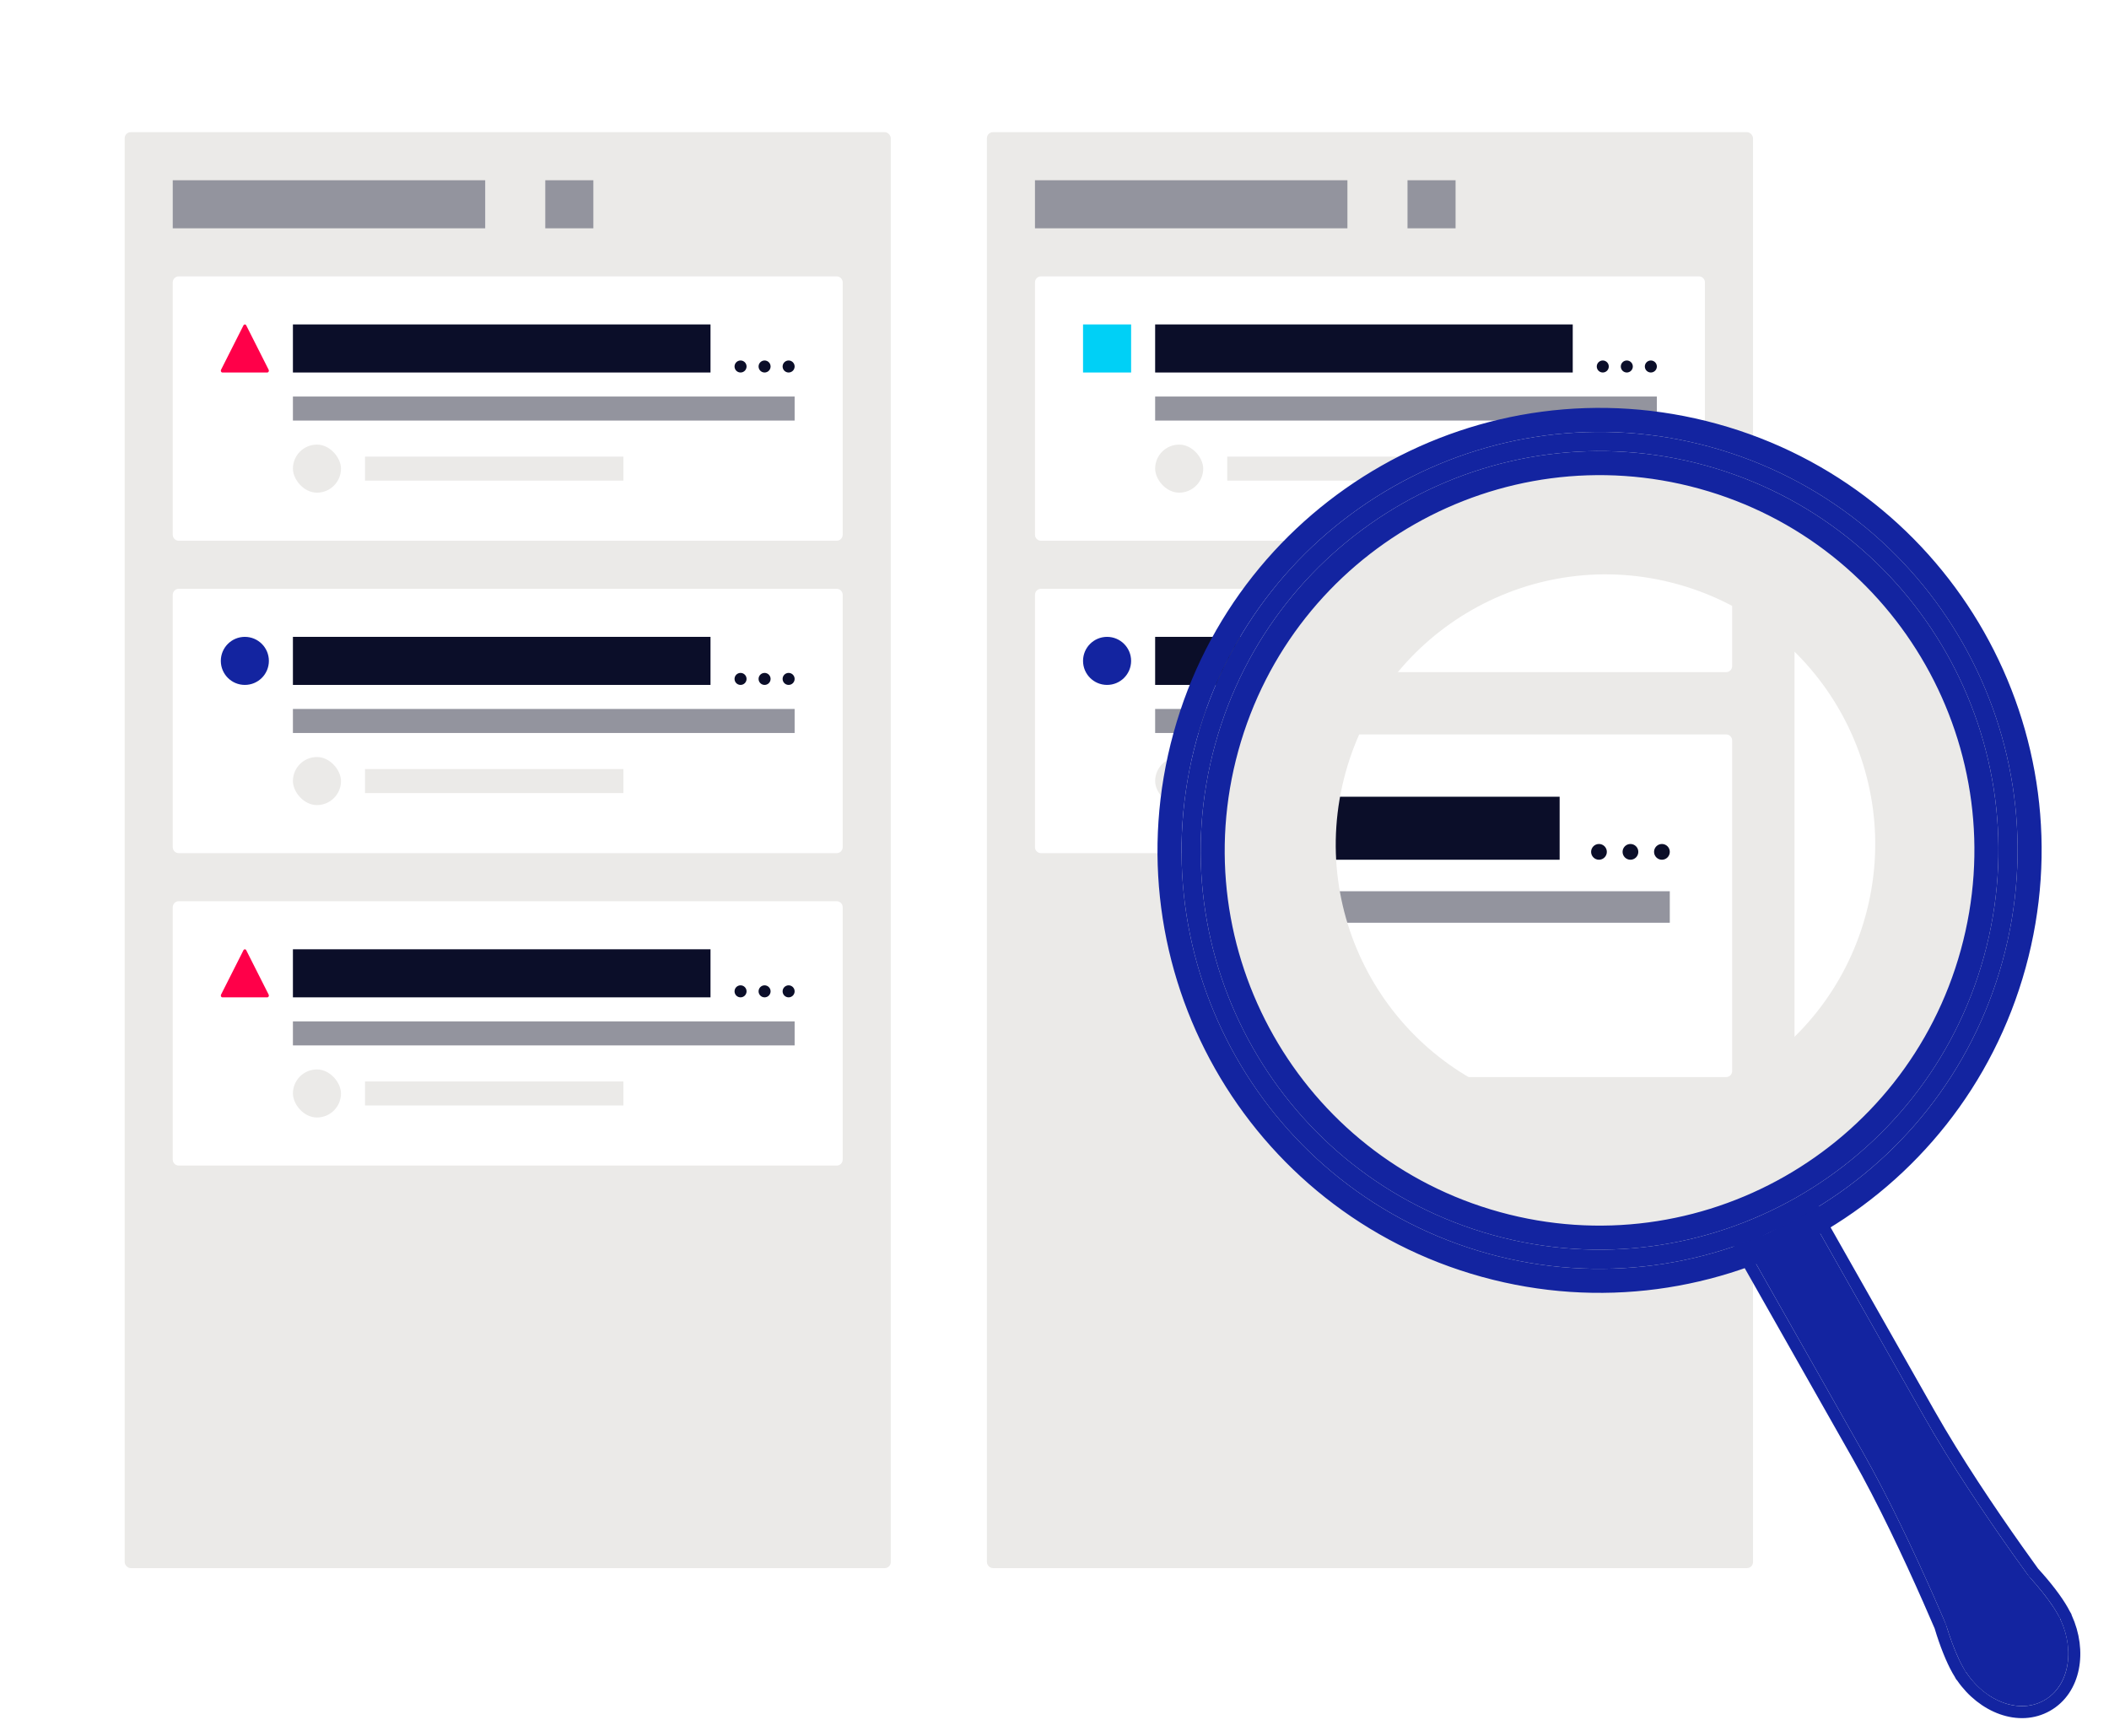 <svg width="351" height="289" viewBox="0 0 351 289" fill="none" xmlns="http://www.w3.org/2000/svg">
<g clip-path="url(#clip0_7401_402436)">
<g filter="url(#filter0_d_7401_402436)">
<rect width="303" height="271" transform="translate(5.75 5)" fill="white"/>
<rect x="21.75" y="21" width="127.5" height="239" rx="1" fill="#EBEAE8"/>
<rect x="29.75" y="29" width="52" height="8" fill="#93949E"/>
<rect x="91.75" y="29" width="8" height="8" fill="#93949E"/>
<path d="M29.75 46C29.75 45.448 30.198 45 30.75 45H140.25C140.802 45 141.25 45.448 141.25 46V88C141.25 88.552 140.802 89 140.25 89H30.75C30.198 89 29.75 88.552 29.75 88V46Z" fill="white"/>
<path d="M41.523 53.15C41.624 52.95 41.876 52.95 41.977 53.15L45.715 60.551C45.815 60.751 45.689 61 45.488 61H38.012C37.811 61 37.685 60.751 37.785 60.551L41.523 53.15Z" fill="#FF0049"/>
<rect x="49.75" y="53" width="69.5" height="8" fill="#0B0E29"/>
<circle cx="124.25" cy="60" r="1" fill="#0B0E29"/>
<circle cx="128.25" cy="60" r="1" fill="#0B0E29"/>
<circle cx="132.25" cy="60" r="1" fill="#0B0E29"/>
<rect x="49.75" y="65" width="83.5" height="4" fill="#93949E"/>
<rect x="49.75" y="73" width="8" height="8" rx="4" fill="#EBEAE8"/>
<rect x="61.75" y="75" width="43" height="4" fill="#EBEAE8"/>
<path d="M29.75 98C29.75 97.448 30.198 97 30.75 97H140.25C140.802 97 141.25 97.448 141.25 98V140C141.25 140.552 140.802 141 140.25 141H30.75C30.198 141 29.75 140.552 29.75 140V98Z" fill="white"/>
<circle cx="41.75" cy="109" r="4" fill="#1324A0"/>
<rect x="49.75" y="105" width="69.5" height="8" fill="#0B0E29"/>
<circle cx="124.25" cy="112" r="1" fill="#0B0E29"/>
<circle cx="128.25" cy="112" r="1" fill="#0B0E29"/>
<circle cx="132.25" cy="112" r="1" fill="#0B0E29"/>
<rect x="49.75" y="117" width="83.5" height="4" fill="#93949E"/>
<rect x="49.75" y="125" width="8" height="8" rx="4" fill="#EBEAE8"/>
<rect x="61.75" y="127" width="43" height="4" fill="#EBEAE8"/>
<path d="M29.75 150C29.75 149.448 30.198 149 30.75 149H140.25C140.802 149 141.25 149.448 141.25 150V192C141.25 192.552 140.802 193 140.25 193H30.75C30.198 193 29.75 192.552 29.75 192V150Z" fill="white"/>
<path d="M41.523 157.15C41.624 156.95 41.876 156.95 41.977 157.15L45.715 164.551C45.815 164.751 45.689 165 45.488 165H38.012C37.811 165 37.685 164.751 37.785 164.551L41.523 157.15Z" fill="#FF0049"/>
<rect x="49.75" y="157" width="69.5" height="8" fill="#0B0E29"/>
<circle cx="124.25" cy="164" r="1" fill="#0B0E29"/>
<circle cx="128.25" cy="164" r="1" fill="#0B0E29"/>
<circle cx="132.25" cy="164" r="1" fill="#0B0E29"/>
<rect x="49.75" y="169" width="83.5" height="4" fill="#93949E"/>
<rect x="49.75" y="177" width="8" height="8" rx="4" fill="#EBEAE8"/>
<rect x="61.75" y="179" width="43" height="4" fill="#EBEAE8"/>
<rect x="165.25" y="21" width="127.5" height="239" rx="1" fill="#EBEAE8"/>
<rect x="173.25" y="29" width="52" height="8" fill="#93949E"/>
<rect x="235.25" y="29" width="8" height="8" fill="#93949E"/>
<path d="M173.25 46C173.25 45.448 173.698 45 174.25 45H283.75C284.302 45 284.75 45.448 284.75 46V88C284.75 88.552 284.302 89 283.75 89H174.25C173.698 89 173.25 88.552 173.25 88V46Z" fill="white"/>
<rect x="181.25" y="53" width="8" height="8" fill="#00D0F6"/>
<rect x="193.25" y="53" width="69.5" height="8" fill="#0B0E29"/>
<circle cx="267.75" cy="60" r="1" fill="#0B0E29"/>
<circle cx="271.75" cy="60" r="1" fill="#0B0E29"/>
<circle cx="275.75" cy="60" r="1" fill="#0B0E29"/>
<rect x="193.25" y="65" width="83.5" height="4" fill="#93949E"/>
<rect x="193.25" y="73" width="8" height="8" rx="4" fill="#EBEAE8"/>
<rect x="205.25" y="75" width="43" height="4" fill="#EBEAE8"/>
<path d="M173.25 98C173.25 97.448 173.698 97 174.25 97H283.75C284.302 97 284.75 97.448 284.75 98V140C284.75 140.552 284.302 141 283.75 141H174.25C173.698 141 173.25 140.552 173.25 140V98Z" fill="white"/>
<circle cx="185.25" cy="109" r="4" fill="#1324A0"/>
<rect x="193.25" y="105" width="69.5" height="8" fill="#0B0E29"/>
<circle cx="267.75" cy="112" r="1" fill="#0B0E29"/>
<circle cx="271.75" cy="112" r="1" fill="#0B0E29"/>
<circle cx="275.75" cy="112" r="1" fill="#0B0E29"/>
<rect x="193.25" y="117" width="83.5" height="4" fill="#93949E"/>
<rect x="193.25" y="125" width="8" height="8" rx="4" fill="#EBEAE8"/>
<rect x="205.25" y="127" width="43" height="4" fill="#EBEAE8"/>
</g>
<mask id="mask0_7401_402436" style="mask-type:alpha" maskUnits="userSpaceOnUse" x="197" y="70" width="140" height="141">
<ellipse cx="267.206" cy="140.538" rx="69.637" ry="69.552" transform="rotate(-74.578 267.206 140.538)" fill="#D9D9D9"/>
</mask>
<g mask="url(#mask0_7401_402436)">
<g filter="url(#filter1_d_7401_402436)">
<rect width="674" height="421" transform="translate(-355.25 22)" fill="white"/>
<rect x="95.438" y="22.738" width="204.224" height="419.935" rx="1" fill="#EBEAE8"/>
<path d="M105.805 54.844C105.805 54.291 106.252 53.844 106.805 53.844H288.282C288.834 53.844 289.282 54.291 289.282 54.844V109.872C289.282 110.424 288.834 110.872 288.282 110.872H106.805C106.252 110.872 105.805 110.424 105.805 109.872V54.844Z" fill="white"/>
<path d="M116.172 64.211H126.545V74.698H116.172V64.211Z" fill="#00D0F6"/>
<path d="M131.732 64.211H260.569V74.698H131.732V64.211Z" fill="#0B0E29"/>
<path d="M268.426 73.387C268.426 74.111 267.84 74.698 267.117 74.698C266.393 74.698 265.807 74.111 265.807 73.387C265.807 72.663 266.393 72.076 267.117 72.076C267.84 72.076 268.426 72.663 268.426 73.387Z" fill="#0B0E29"/>
<path d="M273.664 73.387C273.664 74.111 273.078 74.698 272.355 74.698C271.632 74.698 271.045 74.111 271.045 73.387C271.045 72.663 271.632 72.076 272.355 72.076C273.078 72.076 273.664 72.663 273.664 73.387Z" fill="#0B0E29"/>
<path d="M278.903 73.387C278.903 74.111 278.316 74.698 277.593 74.698C276.87 74.698 276.284 74.111 276.284 73.387C276.284 72.663 276.87 72.076 277.593 72.076C278.316 72.076 278.903 72.663 278.903 73.387Z" fill="#0B0E29"/>
<path d="M131.732 79.941H278.903V85.184H131.732V79.941Z" fill="#93949E"/>
<path d="M147.447 93.049H203.758V98.292H147.447V93.049Z" fill="#EBEAE8"/>
<path d="M105.805 122.242C105.805 121.69 106.252 121.242 106.805 121.242H288.282C288.834 121.242 289.282 121.69 289.282 122.242V177.27C289.282 177.823 288.834 178.27 288.282 178.27H106.805C106.252 178.27 105.805 177.823 105.805 177.27V122.242Z" fill="white"/>
<path d="M126.545 136.853C126.545 139.748 124.223 142.096 121.359 142.096C118.494 142.096 116.172 139.748 116.172 136.853C116.172 133.957 118.494 131.609 121.359 131.609C124.223 131.609 126.545 133.957 126.545 136.853Z" fill="#1324A0"/>
<path d="M131.732 131.609H260.569V142.096H131.732V131.609Z" fill="#0B0E29"/>
<path d="M268.426 140.785C268.426 141.509 267.84 142.096 267.117 142.096C266.393 142.096 265.807 141.509 265.807 140.785C265.807 140.061 266.393 139.474 267.117 139.474C267.84 139.474 268.426 140.061 268.426 140.785Z" fill="#0B0E29"/>
<path d="M273.664 140.785C273.664 141.509 273.078 142.096 272.355 142.096C271.632 142.096 271.045 141.509 271.045 140.785C271.045 140.061 271.632 139.474 272.355 139.474C273.078 139.474 273.664 140.061 273.664 140.785Z" fill="#0B0E29"/>
<path d="M278.903 140.785C278.903 141.509 278.316 142.096 277.593 142.096C276.87 142.096 276.284 141.509 276.284 140.785C276.284 140.061 276.87 139.474 277.593 139.474C278.316 139.474 278.903 140.061 278.903 140.785Z" fill="#0B0E29"/>
<path d="M131.732 147.339H278.903V152.583H131.732V147.339Z" fill="#93949E"/>
<path d="M147.447 160.448H203.758V165.691H147.447V160.448Z" fill="#EBEAE8"/>
</g>
<g filter="url(#filter2_bf_7401_402436)">
<path d="M293.917 43.686C347.341 58.424 378.687 113.732 363.932 167.222C349.176 220.711 293.906 252.125 240.482 237.388C187.058 222.65 155.712 167.342 170.467 113.852C185.223 60.363 240.493 28.949 293.917 43.686ZM255.25 183.853C279.144 190.444 303.863 176.394 310.462 152.471C317.062 128.549 303.042 103.812 279.149 97.221C255.255 90.63 230.536 104.68 223.937 128.602C217.338 152.525 231.357 177.261 255.25 183.853Z" fill="#EBEAE8"/>
</g>
</g>
<g filter="url(#filter3_d_7401_402436)">
<path d="M343.404 267.56C346.529 273.074 345.547 279.542 341.211 282.007C336.874 284.472 330.826 282 327.7 276.486C324.575 270.971 320.637 255.821 324.973 253.357C329.309 250.892 340.279 262.046 343.404 267.56Z" fill="#1324A0"/>
<path d="M291.559 206.346L301.8 200.525C301.8 200.525 312.257 218.974 321.237 234.819C330.217 250.663 343.896 268.428 343.896 268.428L328.193 277.354C328.193 277.354 319.729 256.05 310.995 240.64C302.261 225.229 291.559 206.346 291.559 206.346Z" fill="#1324A0"/>
<path d="M291.066 205.476C290.586 205.749 290.417 206.36 290.69 206.84L291.559 206.346C290.69 206.84 290.69 206.84 290.69 206.841L290.69 206.841L290.691 206.842L290.692 206.844L290.693 206.846L290.694 206.848L290.696 206.851L290.698 206.854L290.7 206.858L290.702 206.862L290.704 206.866L290.707 206.871L290.71 206.876L290.714 206.882L290.717 206.888L290.721 206.895L290.725 206.902L290.729 206.909L290.733 206.917L290.738 206.925L290.743 206.934L290.748 206.943L290.753 206.953L290.759 206.962L290.765 206.973L290.771 206.983L290.777 206.995L290.784 207.006L290.79 207.018L290.797 207.03L290.805 207.043L290.812 207.056L290.82 207.07L290.828 207.084L290.836 207.098L290.844 207.113L290.853 207.128L290.861 207.143L290.87 207.159L290.88 207.175L290.889 207.192L290.899 207.209L290.909 207.227L290.919 207.245L290.929 207.263L290.94 207.281L290.951 207.3L290.962 207.32L290.973 207.34L290.984 207.36L290.996 207.38L291.008 207.401L291.02 207.423L291.032 207.444L291.045 207.466L291.057 207.489L291.07 207.512L291.083 207.535L291.097 207.558L291.11 207.582L291.124 207.607L291.138 207.631L291.152 207.656L291.167 207.682L291.181 207.708L291.196 207.734L291.211 207.76L291.226 207.787L291.242 207.814L291.258 207.842L291.273 207.87L291.289 207.898L291.306 207.927L291.322 207.956L291.339 207.986L291.356 208.015L291.373 208.046L291.39 208.076L291.408 208.107L291.425 208.138L291.443 208.17L291.461 208.202L291.48 208.234L291.498 208.266L291.517 208.299L291.536 208.333L291.555 208.366L291.574 208.4L291.593 208.435L291.613 208.469L291.633 208.504L291.653 208.54L291.673 208.575L291.694 208.611L291.714 208.648L291.735 208.685L291.756 208.722L291.777 208.759L291.799 208.797L291.82 208.835L291.842 208.873L291.864 208.912L291.886 208.951L291.908 208.99L291.931 209.03L291.953 209.07L291.976 209.11L291.999 209.151L292.023 209.192L292.046 209.233L292.07 209.275L292.093 209.317L292.117 209.359L292.142 209.402L292.166 209.445L292.19 209.488L292.215 209.532L292.24 209.576L292.265 209.62L292.29 209.664L292.316 209.709L292.341 209.754L292.367 209.8L292.393 209.846L292.419 209.892L292.445 209.938L292.472 209.985L292.498 210.032L292.525 210.079L292.552 210.126L292.579 210.174L292.607 210.223L292.634 210.271L292.662 210.32L292.69 210.369L292.718 210.418L292.746 210.468L292.774 210.518L292.803 210.568L292.831 210.619L292.86 210.67L292.889 210.721L292.918 210.772L292.948 210.824L292.977 210.876L293.007 210.928L293.036 210.981L293.066 211.034L293.097 211.087L293.127 211.14L293.157 211.194L293.188 211.248L293.219 211.302L293.25 211.357L293.281 211.412L293.312 211.467L293.343 211.522L293.375 211.578L293.407 211.634L293.438 211.69L293.471 211.747L293.503 211.804L293.535 211.861L293.567 211.918L293.6 211.975L293.633 212.033L293.666 212.091L293.699 212.15L293.732 212.208L293.766 212.267L293.799 212.326L293.833 212.386L293.867 212.446L293.901 212.506L293.935 212.566L293.969 212.626L294.003 212.687L294.038 212.748L294.073 212.809L294.107 212.871L294.142 212.932L294.178 212.994L294.213 213.057L294.248 213.119L294.284 213.182L294.32 213.245L294.355 213.308L294.391 213.371L294.427 213.435L294.464 213.499L294.5 213.563L294.537 213.628L294.573 213.692L294.61 213.757L294.647 213.822L294.684 213.888L294.721 213.954L294.759 214.019L294.796 214.085L294.834 214.152L294.871 214.218L294.909 214.285L294.947 214.352L294.985 214.419L295.024 214.487L295.062 214.555L295.1 214.623L295.139 214.691L295.178 214.759L295.217 214.828L295.256 214.897L295.295 214.966L295.334 215.035L295.374 215.104L295.413 215.174L295.453 215.244L295.492 215.314L295.532 215.385L295.572 215.455L295.612 215.526L295.653 215.597L295.693 215.668L295.734 215.74L295.774 215.811L295.815 215.883L295.856 215.955L295.897 216.027L295.938 216.1L295.979 216.173L296.02 216.245L296.062 216.319L296.103 216.392L296.145 216.465L296.187 216.539L296.228 216.613L296.27 216.687L296.312 216.761L296.355 216.836L296.397 216.91L296.439 216.985L296.482 217.06L296.525 217.135L296.567 217.211L296.61 217.286L296.653 217.362L296.696 217.438L296.739 217.514L296.783 217.591L296.826 217.667L296.87 217.744L296.913 217.821L296.957 217.898L297.001 217.975L297.045 218.053L297.089 218.13L297.133 218.208L297.177 218.286L297.221 218.364L297.265 218.443L297.31 218.521L297.355 218.6L297.399 218.679L297.444 218.758L297.489 218.837L297.534 218.916L297.579 218.996L297.624 219.075L297.669 219.155L297.715 219.235L297.76 219.316L297.806 219.396L297.851 219.476L297.897 219.557L297.943 219.638L297.989 219.719L298.035 219.8L298.081 219.881L298.127 219.963L298.173 220.044L298.22 220.126L298.266 220.208L298.313 220.29L298.359 220.372L298.406 220.455L298.453 220.537L298.499 220.62L298.546 220.703L298.593 220.786L298.641 220.869L298.688 220.952L298.735 221.035L298.782 221.119L298.83 221.203L298.877 221.286L298.925 221.37L298.972 221.454L299.02 221.539L299.068 221.623L299.116 221.708L299.164 221.792L299.212 221.877L299.26 221.962L299.308 222.047L299.356 222.132L299.405 222.217L299.453 222.303L299.502 222.388L299.55 222.474L299.599 222.56L299.647 222.645L299.696 222.731L299.745 222.818L299.794 222.904L299.843 222.99L299.892 223.077L299.941 223.163L299.99 223.25L300.039 223.337L300.089 223.424L300.138 223.511L300.187 223.598L300.237 223.686L300.286 223.773L300.336 223.86L300.386 223.948L300.435 224.036L300.485 224.124L300.535 224.212L300.585 224.3L300.635 224.388L300.685 224.476L300.735 224.564L300.785 224.653L300.835 224.741L300.886 224.83L300.936 224.919L300.986 225.008L301.037 225.097L301.087 225.186L301.138 225.275L301.188 225.364L301.239 225.453L301.29 225.543L301.34 225.632L301.391 225.722L301.442 225.812L301.493 225.901L301.544 225.991L301.595 226.081L301.646 226.171L301.697 226.261L301.748 226.351L301.799 226.442L301.85 226.532L301.901 226.622L301.953 226.713L302.004 226.804L302.055 226.894L302.107 226.985L302.158 227.076L302.21 227.167L302.261 227.258L302.313 227.349L302.365 227.44L302.416 227.531L302.468 227.622L302.52 227.713L302.571 227.805L302.623 227.896L302.675 227.987L302.727 228.079L302.779 228.171L302.831 228.262L302.883 228.354L302.935 228.446L302.987 228.538L303.039 228.63L303.091 228.721L303.143 228.813L303.195 228.906L303.248 228.998L303.3 229.09L303.352 229.182L303.404 229.274L303.457 229.367L303.509 229.459L303.561 229.551L303.614 229.644L303.666 229.736L303.719 229.829L303.771 229.921L303.824 230.014L303.876 230.107L303.929 230.199L303.981 230.292L304.034 230.385L304.086 230.478L304.139 230.57L304.192 230.663L304.244 230.756L304.297 230.849L304.35 230.942L304.402 231.035L304.455 231.128L304.508 231.221L304.561 231.314L304.613 231.408L304.666 231.501L304.719 231.594L304.772 231.687L304.825 231.78L304.878 231.873L304.93 231.967L304.983 232.06L305.036 232.153L305.089 232.247L305.142 232.34L305.195 232.433L305.248 232.527L305.301 232.62L305.354 232.713L305.406 232.807L305.459 232.9L305.512 232.994L305.565 233.087L305.618 233.18L305.671 233.274L305.724 233.367L305.777 233.461L305.83 233.554L305.883 233.648L305.936 233.741L305.989 233.835L306.042 233.928L306.095 234.022L306.148 234.115L306.201 234.208L306.254 234.302L306.307 234.395L306.36 234.489L306.413 234.582L306.466 234.676L306.519 234.769L306.572 234.862L306.624 234.956L306.677 235.049L306.73 235.143L306.783 235.236L306.836 235.329L306.889 235.422L306.942 235.516L306.995 235.609L307.048 235.702L307.1 235.796L307.153 235.889L307.206 235.982L307.259 236.075L307.312 236.168L307.364 236.261L307.417 236.354L307.47 236.448L307.523 236.541L307.575 236.634L307.628 236.727L307.681 236.819L307.733 236.912L307.786 237.005L307.839 237.098L307.891 237.191L307.944 237.284L307.996 237.376L308.049 237.469L308.101 237.562L308.154 237.654L308.206 237.747L308.259 237.84L308.311 237.932L308.364 238.024L308.416 238.117L308.468 238.209L308.521 238.301L308.573 238.394L308.625 238.486L308.677 238.578L308.73 238.67L308.782 238.762L308.834 238.854L308.886 238.946L308.938 239.038L308.99 239.13L309.042 239.222L309.094 239.313L309.146 239.405L309.198 239.497L309.25 239.588L309.302 239.68L309.354 239.771L309.405 239.862L309.457 239.954L309.509 240.045L309.56 240.136L309.612 240.227L309.664 240.318L309.715 240.409L309.767 240.5L309.818 240.591L309.87 240.681L309.921 240.772L309.972 240.863L310.023 240.953L310.075 241.044L310.126 241.134C314.469 248.796 318.752 257.94 321.955 265.181C322.668 266.794 323.327 268.311 323.921 269.694C324.785 272.588 325.838 275.227 326.831 276.98C326.961 277.208 327.096 277.433 327.235 277.652L327.24 277.664L327.258 277.709L327.262 277.72L327.263 277.723L327.264 277.724C327.264 277.724 327.264 277.724 327.277 277.718C327.277 277.718 327.277 277.718 327.277 277.718L327.264 277.724C327.324 277.874 327.418 278.006 327.538 278.11C330.993 283.14 337.042 285.527 341.704 282.877C346.366 280.227 347.421 273.803 344.88 268.253C344.852 268.096 344.787 267.946 344.688 267.817L344.676 267.826C344.676 267.826 344.676 267.826 344.676 267.826C344.688 267.817 344.688 267.817 344.688 267.817L344.687 267.816L344.685 267.814L344.678 267.805L344.649 267.767L344.643 267.759C344.526 267.526 344.403 267.295 344.273 267.066C343.265 265.288 341.506 262.988 339.429 260.73C338.599 259.584 337.699 258.329 336.75 256.987C332.215 250.576 326.572 242.204 322.106 234.325L309.02 211.236L304.444 203.161L304.34 202.978L304.289 202.889L304.264 202.844L304.239 202.8L304.046 202.459L303.954 202.296L303.908 202.217L303.864 202.138L303.82 202.061L303.778 201.986L303.735 201.911L303.694 201.838L303.674 201.802L303.653 201.766L303.613 201.696L303.536 201.559L303.461 201.428L303.39 201.302L303.373 201.271L303.356 201.241L303.339 201.211L303.322 201.182L303.305 201.153L303.289 201.124L303.273 201.095L303.257 201.067L303.226 201.012L303.21 200.985L303.195 200.958L303.18 200.932L303.166 200.906L303.151 200.88L303.137 200.855L303.029 200.666L302.981 200.58L302.936 200.5L302.894 200.426L302.874 200.392L302.856 200.359L302.838 200.327L302.821 200.297L302.805 200.269L302.797 200.255L302.789 200.242L302.7 200.085L302.687 200.061L302.682 200.052L302.677 200.045L302.672 200.034L302.671 200.033L302.67 200.032L302.67 200.031C302.67 200.031 302.67 200.031 301.8 200.525L302.67 200.031C302.398 199.551 301.788 199.382 301.307 199.655L291.066 205.476Z" stroke="#1324A0" stroke-width="2" stroke-linejoin="round"/>
</g>
<g filter="url(#filter4_d_7401_402436)">
<path fill-rule="evenodd" clip-rule="evenodd" d="M331.19 158.187C340.949 122.81 320.217 86.23 284.884 76.483C249.551 66.736 212.997 87.513 203.238 122.89C193.479 158.266 214.211 194.846 249.544 204.593C284.877 214.34 321.431 193.563 331.19 158.187ZM334.261 159.034C344.489 121.959 322.762 83.624 285.732 73.409C248.703 63.194 210.394 84.968 200.167 122.042C189.939 159.117 211.666 197.453 248.696 207.668C285.725 217.882 324.034 196.108 334.261 159.034Z" fill="#1324A0"/>
<path d="M284.352 78.411C318.619 87.864 338.728 123.341 329.262 157.655C319.796 191.969 284.342 212.118 250.076 202.665C215.81 193.212 195.7 157.735 205.166 123.421C214.632 89.108 250.086 68.959 284.352 78.411ZM336.189 159.566C346.71 121.429 324.36 81.99 286.264 71.481C248.168 60.971 208.759 83.374 198.239 121.511C187.718 159.648 210.068 199.086 248.164 209.596C286.26 220.105 325.669 197.703 336.189 159.566Z" stroke="#1324A0" stroke-width="4"/>
</g>
</g>
<defs>
<filter id="filter0_d_7401_402436" x="0.75" y="2" width="311" height="279" filterUnits="userSpaceOnUse" color-interpolation-filters="sRGB">
<feFlood flood-opacity="0" result="BackgroundImageFix"/>
<feColorMatrix in="SourceAlpha" type="matrix" values="0 0 0 0 0 0 0 0 0 0 0 0 0 0 0 0 0 0 127 0" result="hardAlpha"/>
<feOffset dx="-1" dy="1"/>
<feGaussianBlur stdDeviation="2"/>
<feComposite in2="hardAlpha" operator="out"/>
<feColorMatrix type="matrix" values="0 0 0 0 0 0 0 0 0 0 0 0 0 0 0 0 0 0 0.25 0"/>
<feBlend mode="normal" in2="BackgroundImageFix" result="effect1_dropShadow_7401_402436"/>
<feBlend mode="normal" in="SourceGraphic" in2="effect1_dropShadow_7401_402436" result="shape"/>
</filter>
<filter id="filter1_d_7401_402436" x="-360.25" y="19" width="682" height="429" filterUnits="userSpaceOnUse" color-interpolation-filters="sRGB">
<feFlood flood-opacity="0" result="BackgroundImageFix"/>
<feColorMatrix in="SourceAlpha" type="matrix" values="0 0 0 0 0 0 0 0 0 0 0 0 0 0 0 0 0 0 127 0" result="hardAlpha"/>
<feOffset dx="-1" dy="1"/>
<feGaussianBlur stdDeviation="2"/>
<feComposite in2="hardAlpha" operator="out"/>
<feColorMatrix type="matrix" values="0 0 0 0 0 0 0 0 0 0 0 0 0 0 0 0 0 0 0.25 0"/>
<feBlend mode="normal" in2="BackgroundImageFix" result="effect1_dropShadow_7401_402436"/>
<feBlend mode="normal" in="SourceGraphic" in2="effect1_dropShadow_7401_402436" result="shape"/>
</filter>
<filter id="filter2_bf_7401_402436" x="148.82" y="22.051" width="236.758" height="236.973" filterUnits="userSpaceOnUse" color-interpolation-filters="sRGB">
<feFlood flood-opacity="0" result="BackgroundImageFix"/>
<feGaussianBlur in="BackgroundImageFix" stdDeviation="1"/>
<feComposite in2="SourceAlpha" operator="in" result="effect1_backgroundBlur_7401_402436"/>
<feBlend mode="normal" in="SourceGraphic" in2="effect1_backgroundBlur_7401_402436" result="shape"/>
<feGaussianBlur stdDeviation="9" result="effect2_foregroundBlur_7401_402436"/>
</filter>
<filter id="filter3_d_7401_402436" x="284.559" y="195.523" width="65.664" height="94.457" filterUnits="userSpaceOnUse" color-interpolation-filters="sRGB">
<feFlood flood-opacity="0" result="BackgroundImageFix"/>
<feColorMatrix in="SourceAlpha" type="matrix" values="0 0 0 0 0 0 0 0 0 0 0 0 0 0 0 0 0 0 127 0" result="hardAlpha"/>
<feOffset dx="-1" dy="1"/>
<feGaussianBlur stdDeviation="2"/>
<feComposite in2="hardAlpha" operator="out"/>
<feColorMatrix type="matrix" values="0 0 0 0 0 0 0 0 0 0 0 0 0 0 0 0 0 0 0.25 0"/>
<feBlend mode="normal" in2="BackgroundImageFix" result="effect1_dropShadow_7401_402436"/>
<feBlend mode="normal" in="SourceGraphic" in2="effect1_dropShadow_7401_402436" result="shape"/>
</filter>
<filter id="filter4_d_7401_402436" x="188.637" y="63.887" width="155.152" height="155.301" filterUnits="userSpaceOnUse" color-interpolation-filters="sRGB">
<feFlood flood-opacity="0" result="BackgroundImageFix"/>
<feColorMatrix in="SourceAlpha" type="matrix" values="0 0 0 0 0 0 0 0 0 0 0 0 0 0 0 0 0 0 127 0" result="hardAlpha"/>
<feOffset dx="-1" dy="1"/>
<feGaussianBlur stdDeviation="2"/>
<feComposite in2="hardAlpha" operator="out"/>
<feColorMatrix type="matrix" values="0 0 0 0 0 0 0 0 0 0 0 0 0 0 0 0 0 0 0.25 0"/>
<feBlend mode="normal" in2="BackgroundImageFix" result="effect1_dropShadow_7401_402436"/>
<feBlend mode="normal" in="SourceGraphic" in2="effect1_dropShadow_7401_402436" result="shape"/>
</filter>
<clipPath id="clip0_7401_402436">
<rect width="350" height="289" fill="white" transform="translate(0.75)"/>
</clipPath>
</defs>
</svg>

